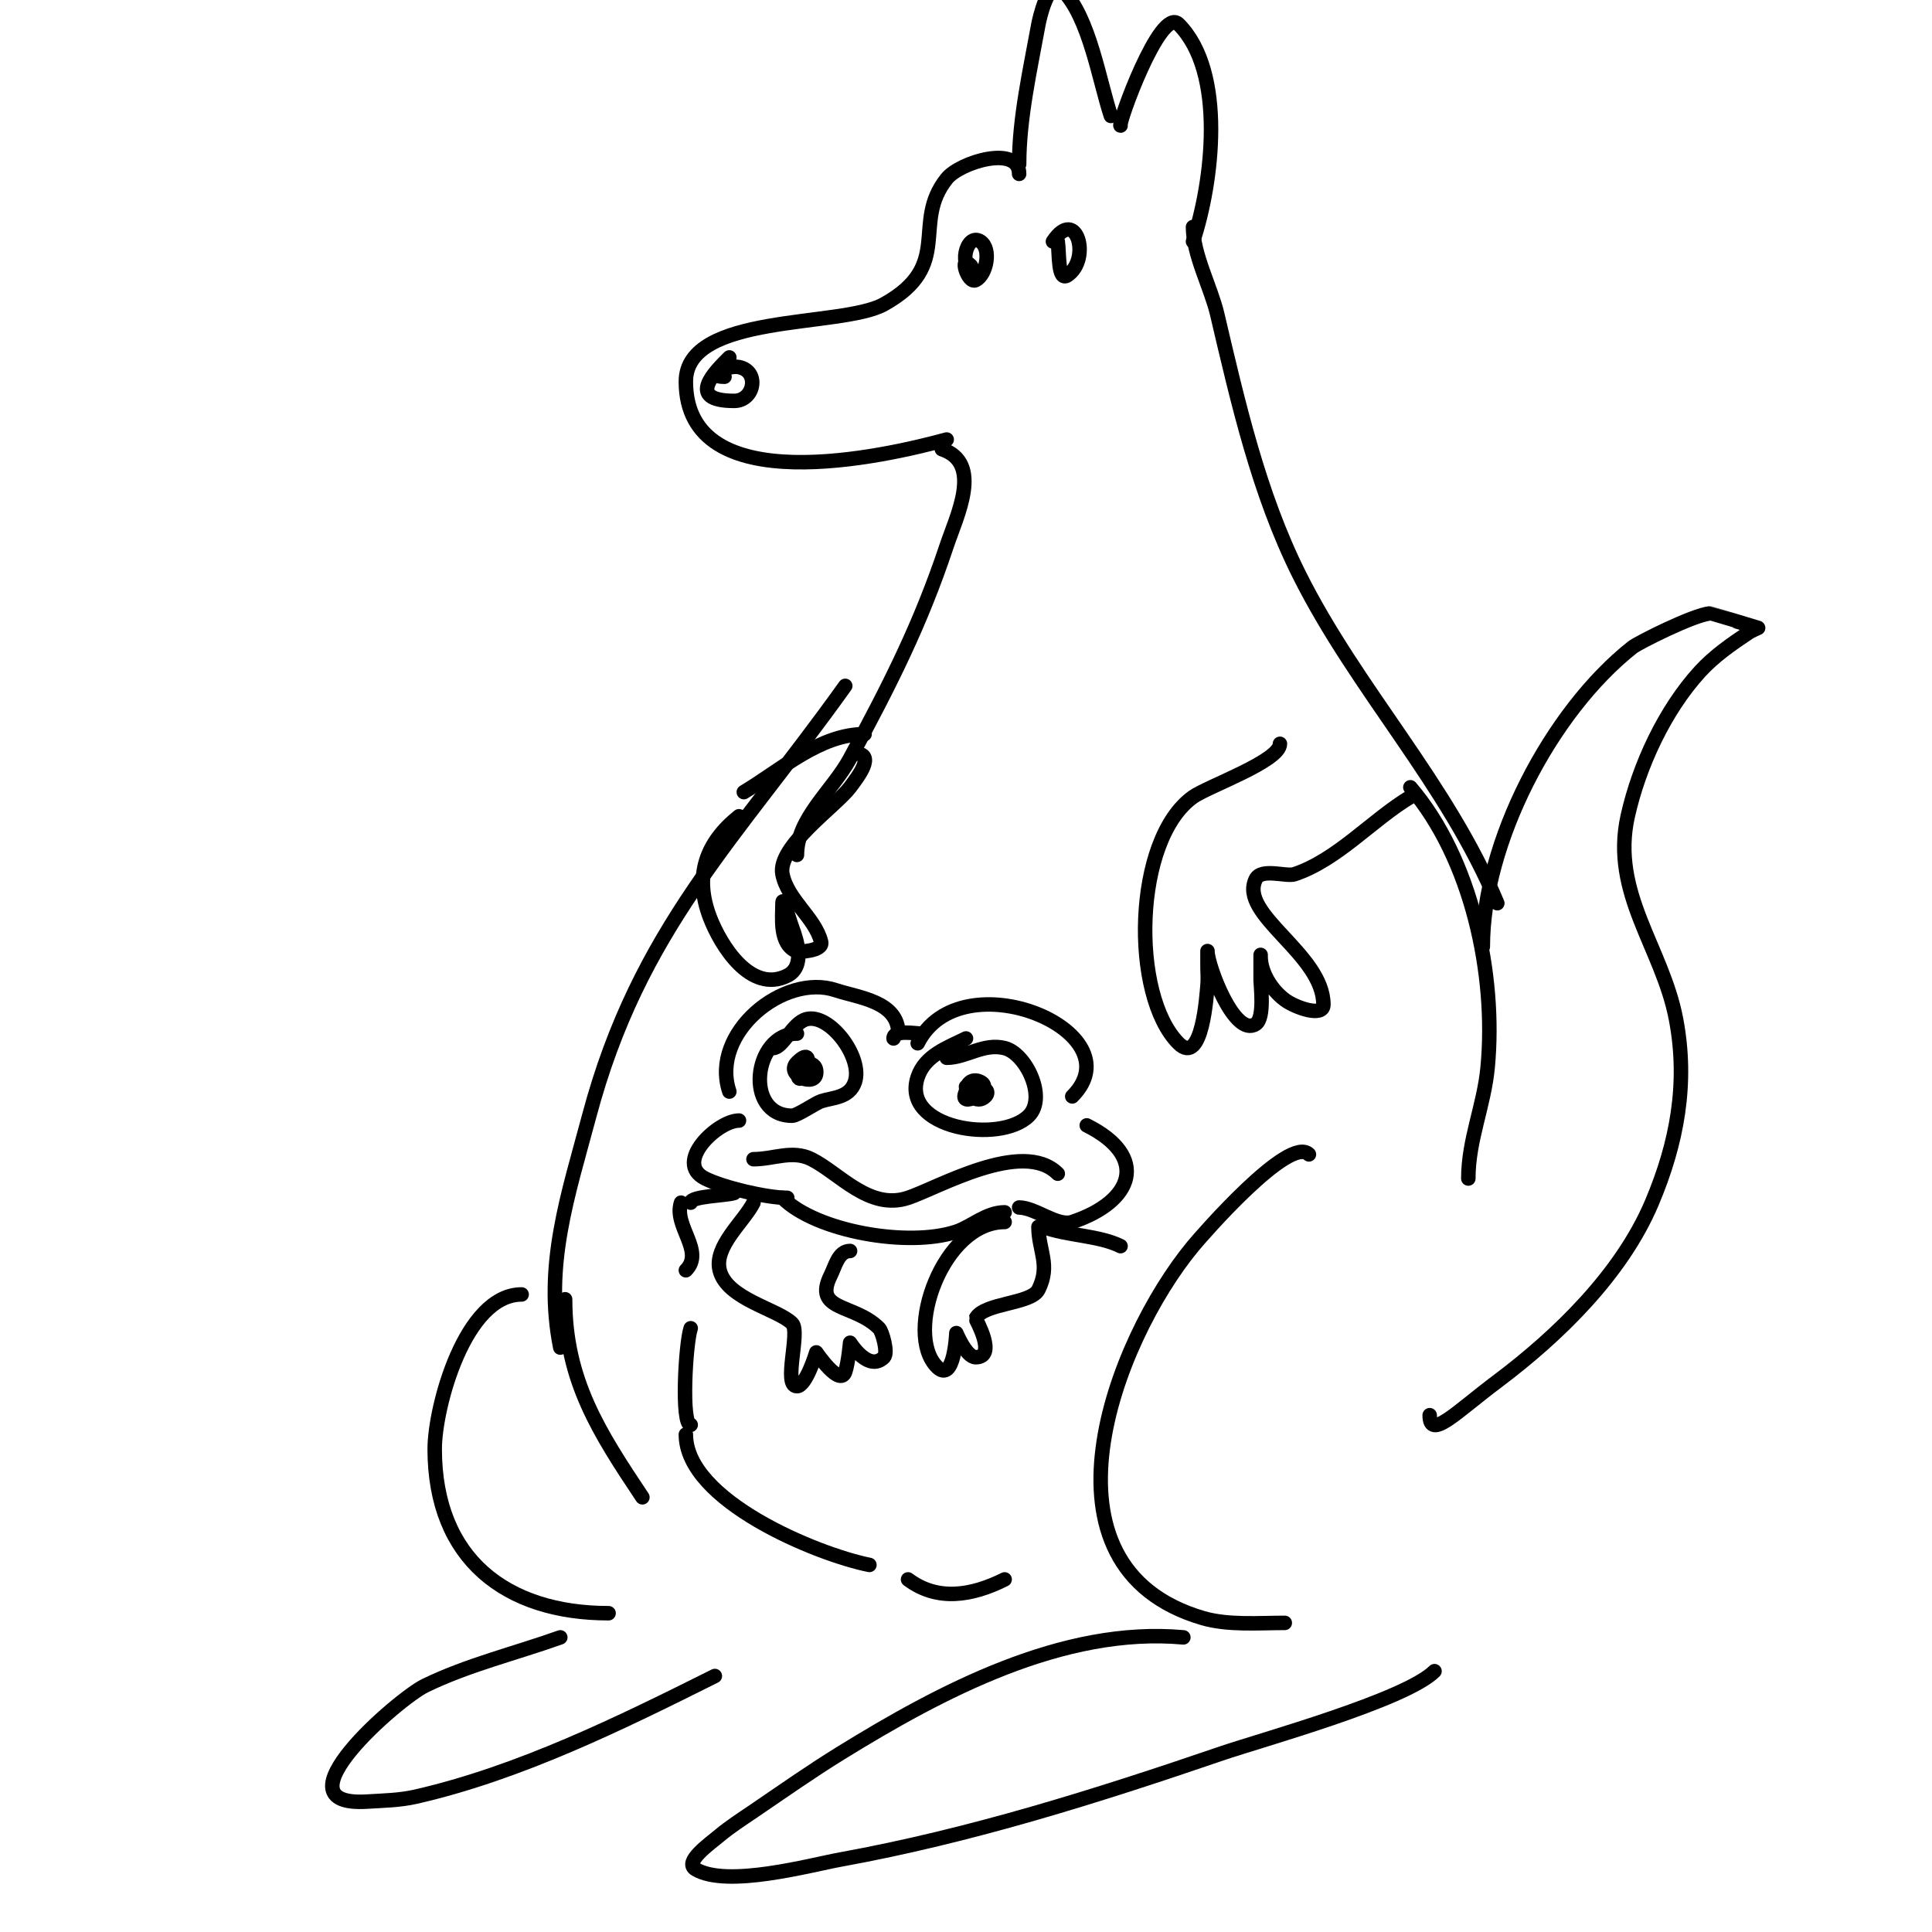 <svg viewBox='0 0 400 400' version='1.1' xmlns='http://www.w3.org/2000/svg' xmlns:xlink='http://www.w3.org/1999/xlink'><g fill='none' stroke='#000000' stroke-width='3' stroke-linecap='round' stroke-linejoin='round'><path d='M165,214c-9.015,0 -11.033,17 -1,17c1.075,0 4.804,-2.601 6,-3c2.34,-0.78 5.881,-0.642 7,-4c1.682,-5.046 -5.165,-14.209 -10,-13c-2.931,0.733 -4.868,6 -7,6'/><path d='M165,221c0,7.547 5.109,-6.109 0,-1c-2.558,2.558 4,5.299 4,2c0,-2.869 -4,-1.96 -4,0'/><path d='M200,215c-3.732,1.866 -8.485,3.454 -10,8c-3.566,10.698 17.122,13.878 23,8c3.778,-3.778 -0.579,-12.895 -5,-14c-4.395,-1.099 -7.96,2 -12,2'/><path d='M200,225c0,1.337 2.249,3.751 4,2c1.753,-1.753 -2.918,-3.163 -4,-1c-1.987,3.973 6.185,-0.407 3,-2c-1.851,-0.925 -3,0.499 -3,2'/><path d='M156,240c4.192,0 8.045,-1.977 12,0c5.778,2.889 11.985,10.672 20,8c6.176,-2.059 23.735,-12.265 31,-5'/><path d='M153,232c-4.395,0 -13.614,8.693 -7,12c3.737,1.868 12.688,4 17,4'/><path d='M162,248c6.99,6.99 26.083,10.306 36,7c3.123,-1.041 6.225,-4 10,-4'/><path d='M211,250c3.325,0 7.944,4.019 11,3c12.755,-4.252 15.933,-13.534 3,-20'/><path d='M151,226c-4.055,-12.164 11.328,-24.557 22,-21c4.761,1.587 13,2.305 13,9'/><path d='M185,215c0,-1.88 4.276,-1 6,-1'/><path d='M190,216c8.888,-17.776 45.431,-2.431 32,11'/><path d='M156,249c-1.948,3.895 -8.237,9.051 -7,14c1.5,6.001 12.016,8.016 15,11c1.745,1.745 -1.954,13 1,13c1.892,0 4,-7 4,-7c0,0 4.909,7.273 6,4c0.641,-1.924 1,-6 1,-6c0,0 3.816,6.184 7,3c0.921,-0.921 -0.341,-5.341 -1,-6c-5.188,-5.188 -13.77,-3.46 -10,-11c0.921,-1.841 1.583,-5 4,-5'/><path d='M208,253c-12.803,0 -20.914,23.086 -14,30c3.569,3.569 4,-7 4,-7c0,0 2.063,5 4,5c4.546,0 -0.039,-7.922 0,-8c1.642,-3.284 11.484,-2.968 13,-6c2.551,-5.102 0,-8.112 0,-13'/><path d='M152,247c-1.646,0.549 -9,0.639 -9,2'/><path d='M141,249c-1.612,4.835 4.968,10.032 1,14'/><path d='M143,275c-1.081,3.242 -2,20 0,20'/><path d='M142,297c0,13.715 27.207,24.841 38,27'/><path d='M216,254c4.937,1.851 11.538,1.769 16,4'/><path d='M188,327c6.092,4.569 13.198,3.401 20,0'/><path d='M133,310c-8.89,-13.335 -16,-24.207 -16,-41'/><path d='M116,279c-3.409,-17.047 1.616,-31.56 6,-48c10.334,-38.751 30.23,-57.122 53,-89'/><path d='M265,154c0,3.574 -14.93,8.807 -18,11c-12.386,8.847 -12.91,41.09 -3,51c4.952,4.952 5.831,-10.313 6,-12c0.133,-1.327 0,-2.667 0,-4c0,-1 0,-4 0,-3c0,2.834 5.582,17.945 10,15c1.875,-1.25 1,-8.014 1,-9c0,-1.667 0,-6.667 0,-5c0,3.283 2.182,6.886 5,9c2.15,1.612 8,3.687 8,1c0,-10.531 -17.676,-18.648 -14,-26c1.166,-2.332 6.311,-0.437 8,-1c8.902,-2.967 16.062,-11.237 24,-16'/><path d='M310,187c-10.359,-24.861 -29.099,-44.197 -41,-68c-8.447,-16.895 -12.707,-35.754 -17,-54c-1.274,-5.414 -5,-12.341 -5,-18'/><path d='M247,50c4.017,-12.05 6.935,-35.065 -3,-45c-3.777,-3.777 -12.701,21 -12,21'/><path d='M230,24c-2.382,-7.146 -4.459,-20.459 -10,-26c-2.977,-2.977 -4.897,6.433 -5,7c-1.72,9.46 -4,19.467 -4,29'/><path d='M211,36c0,-6.105 -12.214,-2.483 -15,1c-7.414,9.267 1.571,17.905 -13,26c-8.808,4.894 -41,1.752 -41,16c0,25.077 41.528,15.401 54,12'/><path d='M151,74c-2.794,2.794 -9.283,9 1,9c4.184,0 5.327,-6.135 1,-7c-2.386,-0.477 -7.281,2 -3,2'/><path d='M201,55c-2.554,-2.554 -0.641,3.821 1,3c2.261,-1.131 3.284,-6.477 1,-8c-3,-2 -4.819,6 -1,6'/><path d='M219,50c0.343,2.402 -0.019,8.346 2,7c4.934,-3.289 1.923,-14.384 -3,-7'/><path d='M195,93c8.601,2.867 3.052,13.845 1,20c-5.409,16.227 -11.657,28.566 -20,44c-3.618,6.693 -11,12.392 -11,20'/><path d='M292,163c12.64,14.746 17.835,38.728 16,58c-0.761,7.988 -4,14.965 -4,23'/><path d='M307,196c0,-21.45 14.052,-48.62 31,-62c1.191,-0.94 12.514,-6.651 16,-7c0.083,-0.008 10,3 10,3c0,0 -1.38,0.587 -2,1c-3.552,2.368 -7.115,4.853 -10,8c-7.327,7.993 -12.675,19.536 -15,30c-3.542,15.939 7.186,27.226 10,42c2.526,13.26 0.217,25.669 -5,38c-6.252,14.778 -19.419,27.564 -32,37c-8.614,6.46 -14,12.245 -14,7'/><path d='M271,239c-4.07,-4.07 -22.272,16.908 -24,19c-16.421,19.879 -34.105,66.381 2,77c5.251,1.544 11.644,1 17,1'/><path d='M245,339c-24.921,-2.266 -50.152,11.123 -71,24c-6.135,3.789 -12.037,7.945 -18,12c-2.371,1.612 -4.797,3.164 -7,5c-2.203,1.836 -7.459,5.525 -5,7c6.509,3.906 23.827,-0.878 30,-2c27.003,-4.91 53.095,-13.138 79,-22c7.872,-2.693 38.007,-11.007 44,-17'/><path d='M108,268c-11.734,0 -18,23.282 -18,32c0,22.789 14.803,34 36,34'/><path d='M116,339c-9.333,3.333 -19.088,5.664 -28,10c-5.481,2.666 -31.631,25.227 -12,24c3.343,-0.209 6.733,-0.258 10,-1c21.448,-4.875 42.474,-15.237 62,-25'/><path d='M153,169c-6.858,5.486 -9.352,12.285 -6,21c2.228,5.792 8.449,15.776 16,12c3.688,-1.844 2.085,-7.107 1,-10c-0.63,-1.681 -2,-6.795 -2,-5c0,3.058 -0.749,8.5 3,10c0.268,0.107 5.49,-0.04 5,-2c-1.255,-5.022 -6.932,-8.662 -8,-14c-1.142,-5.708 11.068,-14.09 14,-18c1.607,-2.143 5.424,-7 1,-7'/><path d='M154,164c7.926,-4.756 15.756,-12 25,-12'/></g>
</svg>